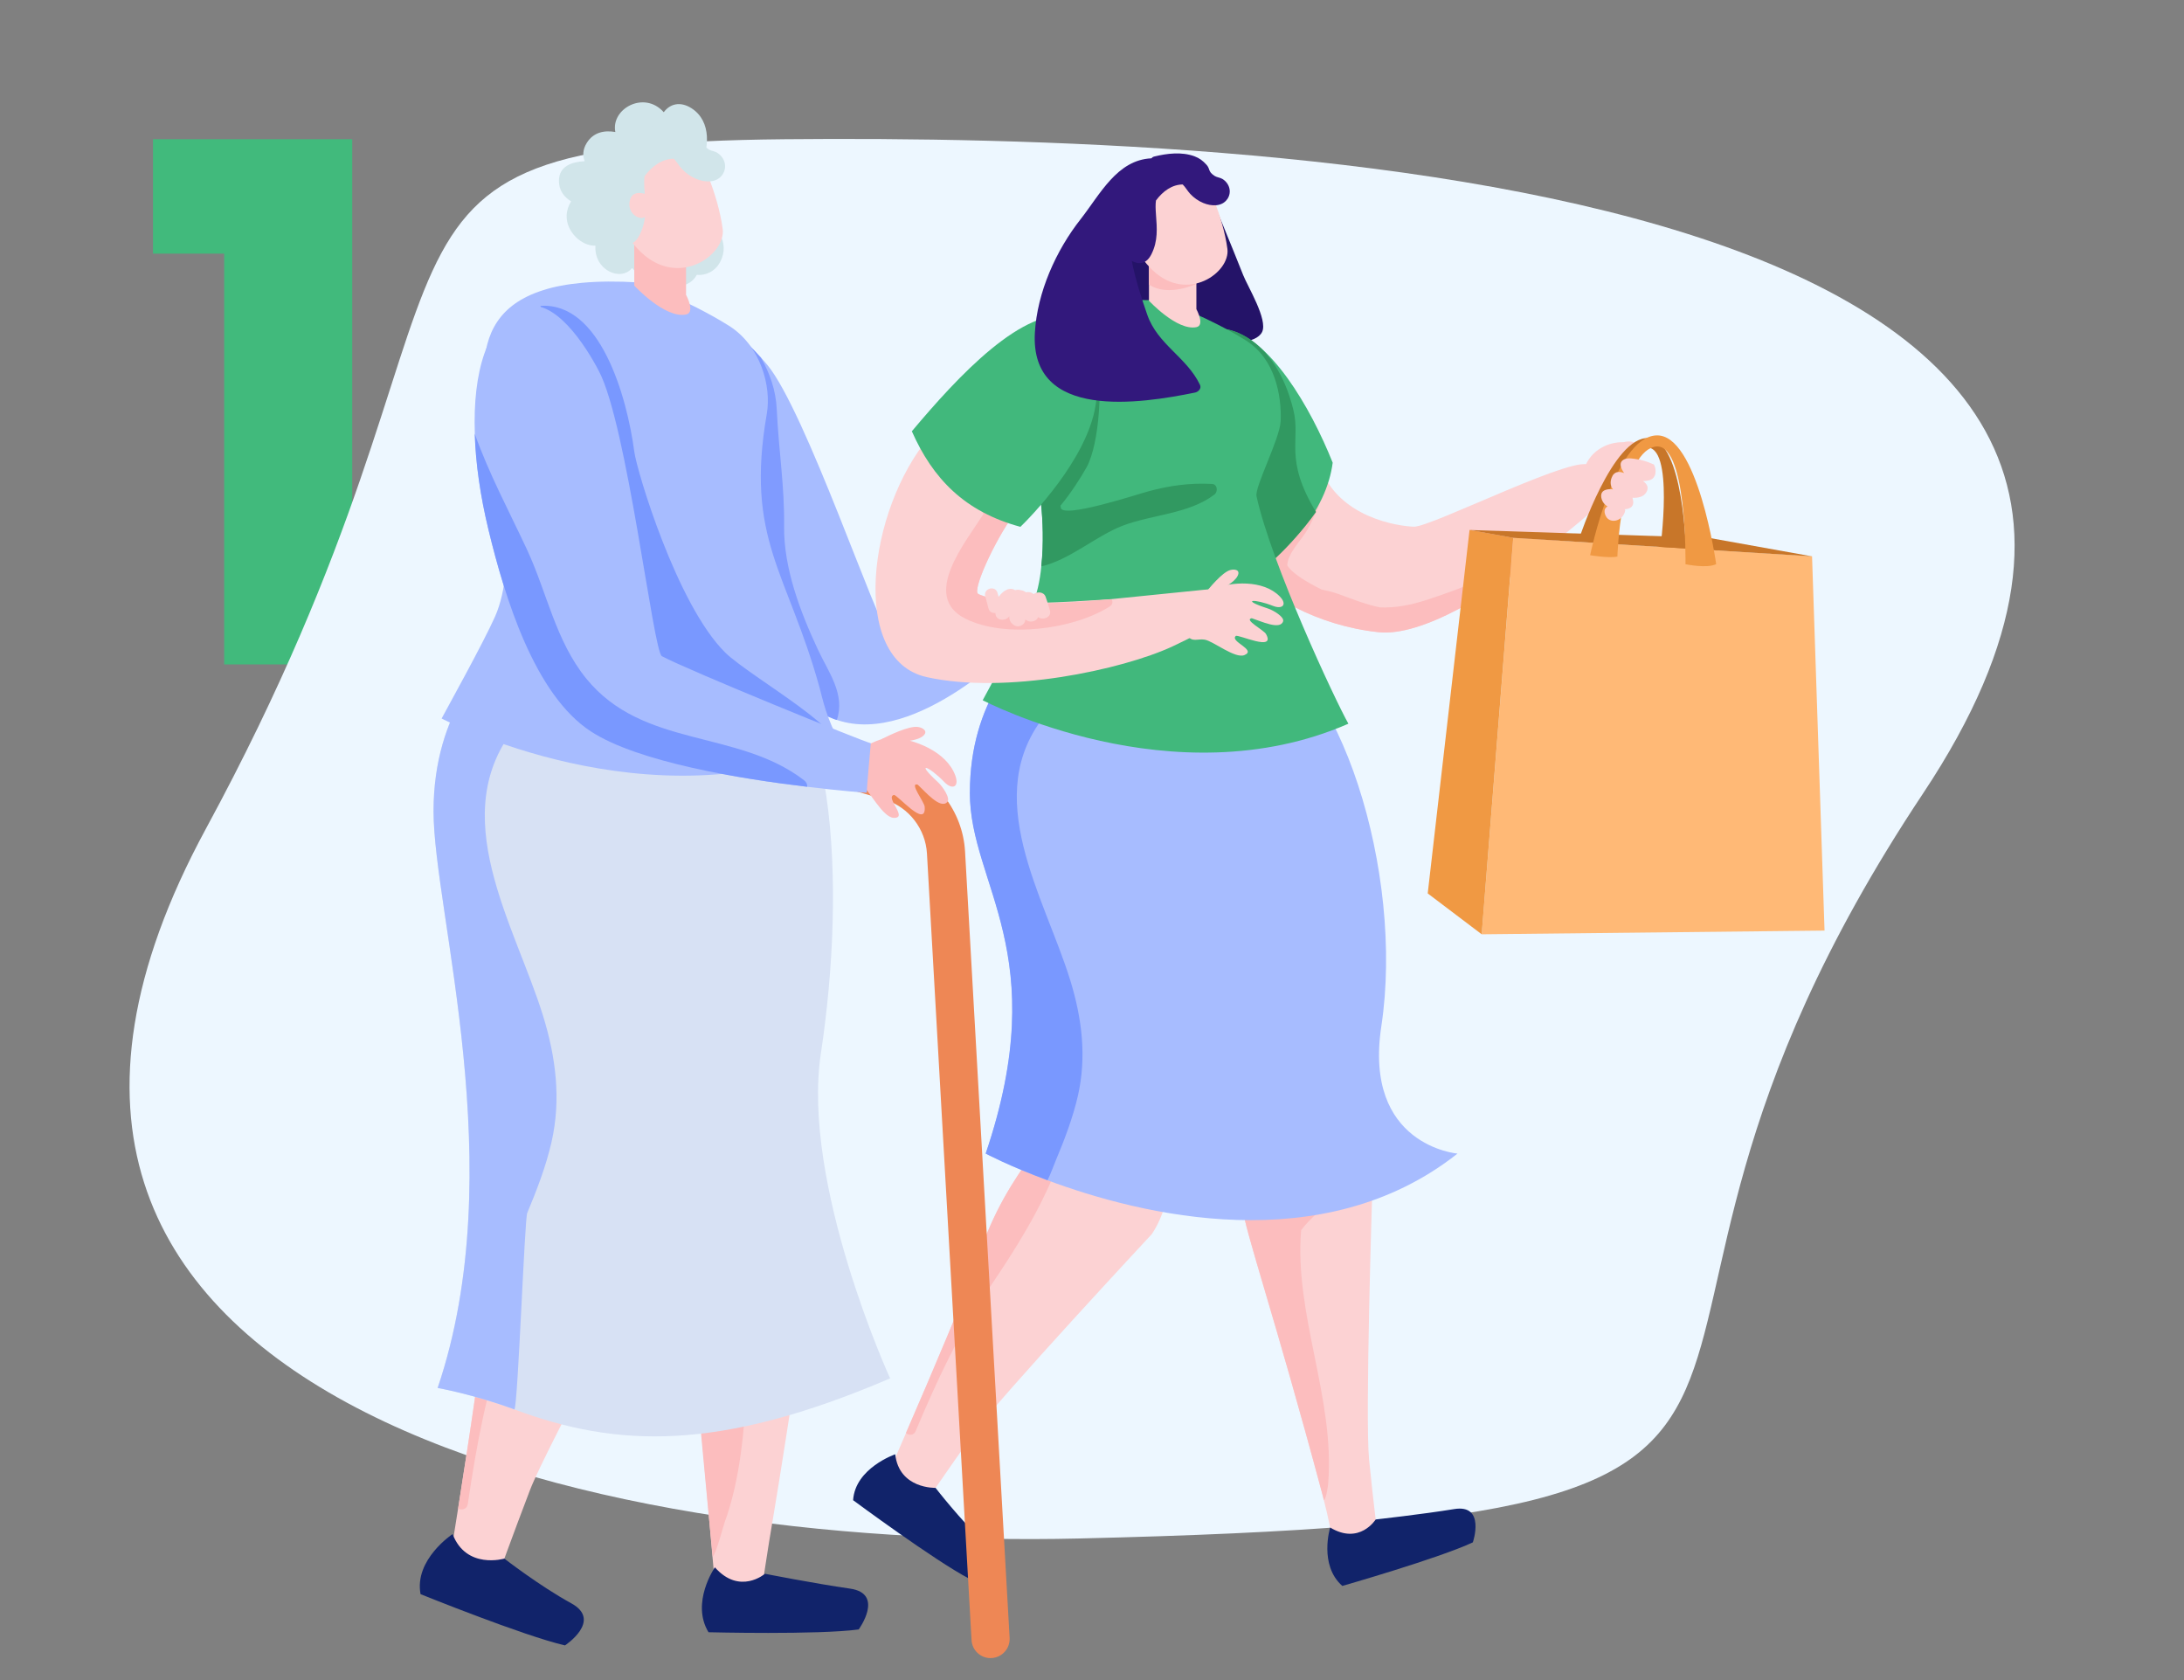 <?xml version="1.0" encoding="UTF-8"?>
<svg xmlns="http://www.w3.org/2000/svg" viewBox="0 0 390 300">
  <rect x="0" y="0" width="390" height="300" fill="#808080" stroke="none"/>
  <defs>
    <style>
      .cls-1 {
        fill: #41ba7c;
      }

      .cls-2 {
        fill: #7998ff;
      }

      .cls-2, .cls-3, .cls-4, .cls-5, .cls-6, .cls-7, .cls-8, .cls-9, .cls-10, .cls-11, .cls-12, .cls-13, .cls-14, .cls-15, .cls-16, .cls-17, .cls-18 {
        fill-rule: evenodd;
      }

      .cls-3 {
        fill: #809bff;
      }

      .cls-4 {
        fill: #41b87c;
      }

      .cls-5 {
        fill: #11236a;
      }

      .cls-6 {
        fill: #241368;
      }

      .cls-7 {
        fill: #c87629;
      }

      .cls-8 {
        fill: #d1e5ea;
      }

      .cls-9 {
        fill: #a7bcff;
      }

      .cls-10 {
        fill: #d7e1f4;
      }

      .cls-11 {
        fill: #32187c;
      }

      .cls-12 {
        fill: #319961;
      }

      .cls-13 {
        fill: #f09943;
      }

      .cls-14 {
        fill: #ee8755;
      }

      .cls-15 {
        fill: #fcd2d3;
      }

      .cls-16 {
        fill: #fcbdbe;
      }

      .cls-17 {
        fill: #edf7ff;
      }

      .cls-18 {
        fill: #ffb976;
      }
    </style>
  </defs>
  <g id="Originaux">
    <path class="cls-1" d="m27.32,45.29v-20.43h35.58v93.78h-22.87V45.29h-12.72Z"/>
  </g>
  <g id="APPROUVED">
    <g>
      <path class="cls-17" d="m192.63,274.72c-85.39,2.01-211.27-24.52-155.87-126.72S54.76,25.67,140.18,24.86c85.42-.81,276.37,6.86,203.21,116.84s10.51,129.23-150.76,133.02Z"/>
      <path class="cls-9" d="m123.57,96.94c3.18,6.64,7.54,14.9,12.9,21.45,3.68,4.51,7.83,8.19,12.4,9.97.18.07.36.14.57.18v.02h.02c14.33,4.87,32.68-14.24,32.68-14.24-.16-.66-1.14-8.81-1.14-8.81-1.14.05-17.49,8.56-22.5,7.08-1.66-.46-14.6-39.16-21.5-47.46-.32-.39-.7-.82-1.11-1.27-1.52-1.71-3.59-3.8-5.81-5.35-3.02-2.16-6.31-3.39-8.92-1.52-8.06,5.78-5.79,22.73,2.43,39.95Z"/>
      <path class="cls-6" d="m225.38,59.27c-1.07,2.21-6.04,1.98-7.79,2.12-3.86.31-7.8.07-11.36-1.57-7.07-3.26-9.37-11-7-18.15,1.14-3.45,3.39-7.44,6.11-9.91,2.53-2.29,4.71-1.26,7.83-1.07.08,0,.13.04.2.05.47-.13,1.04,0,1.29.59,2.52,5.9,4.97,11.83,7.34,17.8.82,2.07,4.43,7.94,3.38,10.14Z"/>
      <path class="cls-15" d="m282.96,83.48c1.17-3.1,4.18-4.59,6.95-4.52,1.02-.27,2.05-.15,2.97.67.79.7.36,2.19-.51,1.75-1.13-.57-2.1-.3-2.95.34,1.7-.37,3.5-.06,4.97,1.6.53.6.16,1.83-.48,1.63-.92-.29-1.82-.46-2.71-.52.67.27,1.33.69,1.98,1.36.74.76.39,2.15-.51,1.75-1.46-.65-2.82-.68-4-.12.62-.03,1.23-.06,1.85.07.84.18,1.19,1.98.29,2.02-1.04.05-2.08.14-3.11.25-.69.76-1.6,1.13-2.64.58-1.2-.64-1.99-2.11-2.39-3.64-.15-.19-.25-.44-.23-.77,0-.12.04-.22.05-.34-.08-.9.1-1.6.47-2.13Z"/>
      <path class="cls-15" d="m216.76,81.64s-.82,2.3-1.13,5.79c-.32,3.42,2.53,6.52,4.43,10.92.35.81.85,1.65,1.49,2.49,4.06,5.4,13.7,10.9,24.64,12.04,7.61.81,20.23-6.8,29.74-14.68,6.96-5.75,10.33-7.96,10.83-10.83.39-2.24-2.83-4.08-2.83-4.08-1.1-2.97-28.33,10.86-31.45,10.76-2.71-.09-13.5-1.55-16.77-10.78-.32-.9-10.93-18.7-16.29-22.96-5.34-4.24-2.67,21.33-2.67,21.33Z"/>
      <path class="cls-16" d="m229.1,97.46c.09-.03.16-.05.24-.07,2.45-3.58,4.32-7.04,5.51-11.26.33-1.16,2.05-.43,1.73.71-.76,2.7-1.73,5.28-3.11,7.74-1.02,1.82-3.54,4.17-3.6,6.37.88,1.47,3.63,3.08,6.15,4.33,1.01.21,2,.44,2.88.75,2.5.91,4.93,1.9,7.54,2.43,2.68.1,5.32-.38,8.11-1.27,3.8-1.22,7.61-2.64,11.22-4.33,3.23-1.53,6.11-3.82,9.57-4.74.22-.06.43-.02.6.09-9.51,7.88-22.14,15.48-29.74,14.68-10.95-1.14-20.58-6.64-24.64-12.04,1.78-1.74,5.99-2.69,7.54-3.38Z"/>
      <path class="cls-4" d="m217.47,71.64c-.53,5.4-.71,10-.71,10,0,0-5.82,2.53-6.14,5.99-.16,1.7.66,3.64,1.91,5.72,1.71,2.89,4.19,6.04,5.88,9.21,11.42-1.79,18.52-11.72,19.57-19.94-4-10.01-11.23-22.3-18.86-23.8-4.06-.8-.81,4.42-1.64,12.82Z"/>
      <path class="cls-12" d="m216.76,81.64s7.85,16.59,7.53,20.06c-.16,1.7,6.27-4.03,10.71-10.28-5.78-9.54-2.69-12.74-4.04-18.22-3.29-13.36-11.84-14.38-11.84-14.38,0,0,2.92,6.76-1.64,12.82-.53,5.4-.71,10-.71,10Z"/>
      <path class="cls-15" d="m157.61,265.47l7.07,3.69s4.93-7.23,9.26-13.3c4.33-6.07,31.74-35.49,31.74-35.49,8.84-13.23-3.37-37.14-3.37-37.14l-20.26,6.67s4.72,12.84,4.33,13.4c-.65.92-1.35,1.89-2.12,2.96-3.1,4.31-6.93,9.96-9.69,18.61-1.64,5.09-8.3,20.7-12.77,30.99-2.41,5.58-4.18,9.61-4.18,9.61Z"/>
      <path class="cls-15" d="m218.23,185.04s1.91,22.35,3.2,27.74c.17.67.27,1.42.33,2.23,0,.08.02.19.04.29.58,4.81,5.66,19.11,14.38,51.67.08.31.17.63.23.92,1.6,6.23,2.1,10.76,2.1,10.76l7.63-3.4s-.93-7.19-1.66-14.61c-.73-7.42.56-47.65.56-47.65-2.06-15.78-15.94-46.33-15.94-46.33l-10.88,18.38Z"/>
      <path class="cls-5" d="m159.87,259.68s-7.15,2.44-7.53,8.2c0,0,14.66,10.86,20.78,14.04,0,0,7-2.38,2.71-6.41-4.29-4.03-8.77-9.83-8.77-9.83,0,0-6.5.22-7.2-6Z"/>
      <path class="cls-5" d="m237.53,272.76s-2.07,6.7,2.17,10.43c0,0,17.19-4.92,23.31-7.78,0,0,2.34-6.88-3.35-5.94-5.69.93-14,1.85-14,1.85,0,0-2.88,4.62-8.13,1.44Z"/>
      <path class="cls-16" d="m174.56,224.87c2.77-8.65,6.59-14.3,9.69-18.61,1-.13,2.08,0,3.25.46.64-.27,1.5.19,1.45.94.11.35-.04.75-.33,1.02-3.02,7.65-7.32,14.44-11.92,21.24-5.43,8.07-9.42,16.66-13.19,25.62-.33.81-1.25.81-1.73.33,4.47-10.3,11.13-25.91,12.77-30.99Z"/>
      <path class="cls-16" d="m232.23,212.16c.83-.21,1.33.67,1.16,1.37-.25.9-.42,1.79-.58,2.69,1.35-1.42,2.89-2.79,4.64-4.13,1.04-.81,2.39.79,1.33,1.6-2.33,1.79-4.66,3.67-6.43,5.96-1.27,15.05,6.03,29.93,4.83,45.17-.04.61-.35,2.81-.77,3.06-.06-.29-.15-.6-.23-.91-8.71-32.56-13.79-46.86-14.38-51.67,2.96-1.96,7.39-2.42,10.42-3.15Z"/>
      <path class="cls-9" d="m176.02,205.99s4.22,2.25,11.05,4.77c16.75,6.23,49.14,14.24,73.2-4.77,0,0-16.85-1.4-13.6-22.76,4.14-27.32-7.41-64.24-23.4-69.76-16.02-5.54-36.88,0-36.88,0,0,0-4.53,2.75-8.28,9.07-2.64,4.46-4.91,10.71-4.91,19.01,0,16.47,14.96,28.66,2.83,64.44Z"/>
      <path class="cls-2" d="m173.19,141.54c0-8.3,2.27-14.55,4.91-19.01,2.64.58,5.26,1.67,7.61,2.79.31.15.48.37.56.65.62.19,1.06.88.54,1.5-11.98,14.53-.29,32.64,4.31,47.58,2.08,6.75,2.95,13.61,1.37,20.59-.92,4-2.39,7.84-3.97,11.61-.44,1.04-.87,2.33-1.46,3.5-6.82-2.52-11.05-4.77-11.05-4.77,12.13-35.79-2.83-47.98-2.83-64.44Z"/>
      <path class="cls-4" d="m240.78,129.23c-31.29,13.67-65.15-4.13-65.3-4.19.58-1.13,6.82-12.36,8.74-16.67.93-2.1,1.48-4.65,1.73-7.23.46-4.13.25-8.36-.04-11.13-.12-1.35-.27-2.38-.33-2.85-.02-.06-.04-.13-.04-.17-2.52-12.55-7.99-27.43,6.55-32.01,1.79-.58,3.91-.98,6.37-1.21h.02c2.64-.25,5.7-.27,9.22-.06,0,0,4.41,1.54,9.49,4.11,1.73.87,3.56,1.87,5.3,2.98,5.24,3.29,6.39,9.9,6.2,14.4-.13,3.13-4.67,11.76-4.31,13.41,2.65,12.08,14,36.34,16.41,40.63Z"/>
      <path class="cls-12" d="m216.86,88.31c-4.6,3.5-11.13,3.54-16.46,5.59-4.68,1.81-9.53,6.15-14.46,7.23.46-4.13.25-8.36-.04-11.13.04-.06.1-.13.15-.17-.15-.88-.29-1.77-.48-2.69,0-.06,0-.1-.02-.17.89-1.69,2.31-3.69,4.6-5.81,6.03-5.71,5.51-19.74,5.51-19.74,1.37,7,.71,17.72-1.62,22.01-1.06,1.9-2.81,4.63-4.68,6.88,0,.08.06.15.06.25-.15,2.29,13.98-2.4,15.66-2.83,3.77-1.02,7.47-1.54,11.38-1.31.96.06,1.06,1.4.39,1.9Z"/>
      <path class="cls-15" d="m216.88,105.14s-1.58,6.77-1.75,7.36c0,0-2.16,1.25-5.74,2.92-9.01,4.19-29.79,8.63-43.94,5.48-13.81-3.09-10.52-29.85.54-42.96.02-.06.08-.1.12-.17,8.76-10.42,18.6,10.07,16.87,11.71-.62.6-1.29,1.44-1.98,2.4-3.56,4.96-7.38,13.5-6.34,14.15.96.58,5.03,1.44,7.45,1.58,4.35.25,16.37-.63,16.37-.63l18.39-1.86Z"/>
      <path class="cls-16" d="m198.17,108.29c-6.49,4.13-18.74,5.73-25.8,2.17-7.88-4-.12-13.4,3.25-18.67-.37-.67.06-1.77,1.04-1.56.08.02.19.04.27.06.35-.06.73.04,1,.25,1.08.31,2.17.75,3.08,1.36-3.56,4.96-7.39,13.5-6.34,14.15.96.58,5.03,1.44,7.45,1.58,4.35.25,10.46-.1,16.37-.63.25.42.21.94-.31,1.29Z"/>
      <path class="cls-4" d="m182.21,94.08c1.59-1.53,11.91-11.96,13.44-21.74.7-4.45,1.53-14.58-3.99-15.86-8.85-2.05-20.67,10.82-28.83,20.53,3.74,8.46,9.44,14.38,19.38,17.06Z"/>
      <path class="cls-15" d="m212.06,113.5c.82,1.24,1.81.51,3.06.72,1.53.25,5.43,3.46,7.11,2.75,2.23-.95-2.69-2.41-1.55-3.41.41-.35,7.2,2.9,5.39-.35-.4-.72-4-2.55-2.55-2.82,1.62.52,5.1,2.18,5.61.55.24-.77-1.71-1.96-2.73-2.29-5.05-1.64-2.39-1.77.92-.46,1.72.68,2.61-.27,1.19-1.71-2.96-3-8.6-2.62-12.1-1.31-1.48.55-6.19,5.57-4.35,8.33Z"/>
      <path class="cls-15" d="m217.91,105.56c.54-.3,1-.83,1.52-1.18.58-.38,1.28-.93,1.59-1.58.51-1.07-.58-1.23-1.37-1-1.44.44-3.69,3.18-4.59,4.31-.12.15,2.29-.24,2.85-.55Z"/>
      <path class="cls-15" d="m213.64,49.32v5.88s1.58,2.9,0,3.22c-3.47.69-8.47-4.72-8.47-4.72v-7.89l8.47,3.52Z"/>
      <path class="cls-16" d="m205.17,50.81v-4.49s4.31,4.12,8.47,4.36c0,0-5.01,2.44-8.47.13Z"/>
      <path class="cls-7" d="m282,96.16s2.79.84,4.1.72c0,0,2.54-16.21,7.77-16.94,5.24-.73,2.57,18.32,2.57,18.32,0,0,3.2,1.1,4.64.56,0,0-.32-20.18-6.68-20.59-6.36-.41-12.4,17.92-12.4,17.92Z"/>
      <path class="cls-18" d="m270.23,96.04l-5.64,70.79,61.22-.66-2.23-66.83-53.36-3.31Z"/>
      <path class="cls-13" d="m254.96,159.54l9.63,7.29,5.63-70.8-7.8-1.4-7.47,64.9Z"/>
      <path class="cls-7" d="m323.59,99.35l-18.48-3.32-42.67-1.39,7.8,1.4,53.36,3.31Z"/>
      <path class="cls-13" d="m283.95,99.14s3.36.57,4.87.24c0,0,.53-17.97,6.52-19.58,5.99-1.61,5.64,20.95,5.64,20.95,0,0,3.88.81,5.48-.02,0,0-3.29-23.44-10.75-22.98-7.46.45-11.76,21.4-11.76,21.4Z"/>
      <path class="cls-15" d="m286.9,92.38c-.3-.39-.64-1.32-.05-1.81.07-.06.15-.1.22-.13-.29-.18-.55-.4-.75-.69-.43-.61-.76-1.86.35-2.26.44-.16.9-.17,1.35-.1-.39-.53-.55-1.22-.24-2.06.45-1.23,1.38-1.18,2.24-.87-.53-.73-1.13-1.96.1-2.47.69-.28,1.61-.08,2.24.02.92.14,1.79.41,2.61.78.03.01.05.04.08.06.12-.01.25.04.33.18.45.88.43,2.41-.91,2.74-.34.09-.7.13-1.07.14.67.47,1.09,1.1.62,1.94-.49.89-1.52,1.09-2.52,1.03,0,.02.02.03.03.06.11.45.26,1.03-.13,1.5-.3.36-.81.46-1.27.5.07.08.1.17.08.27-.37,1.72-2.39,2.36-3.31,1.19Z"/>
      <path class="cls-15" d="m215.28,32.19s3.12,6.34,3.9,12.25c.55,4.19-7.11,9.73-13.35,3.82-6.24-5.91-4.51-14.94-4.51-14.94l13.96-1.13Z"/>
      <path class="cls-11" d="m219.16,35.55c-.96,1.41-2.89,1.28-4.28.7-.9-.37-1.7-.94-2.36-1.65-.44-.47-.84-1.19-1.32-1.66-1.88.01-3.55,1.19-4.78,2.87-.1.72-.07,1.51,0,2.44.19,2.54.38,4.76-.8,7.13-.9,1.81-2.25,1.89-3.52,1.21.71,3.6,1.91,7.11,2.76,9.59,1.85,5.35,7.05,7.58,9.42,12.53.32.67-.3,1.27-.89,1.39-9.63,1.96-29.48,5.1-28.59-10.69.41-7.21,3.77-14.68,8.16-20.26,3.47-4.42,6.5-10.6,12.65-10.88.11-.14.26-.26.5-.32,2.3-.56,4.92-.88,7.2-.04.88.33,1.48.79,2.12,1.49.74.81.21,1.2,1.48,2.02.41.26.96.28,1.39.54,1.23.76,1.73,2.32.87,3.59Z"/>
      <path class="cls-8" d="m101.97,35.98c-.45.72-.75,1.58-.78,2.48-.11,2.9,2.64,5.5,5.14,5.41-.29,4.35,4.5,6.49,6.55,3.99,2.24,2.7,6.54,4.28,9.74,2.88.85-.37,1.45-.99,1.81-1.66,1.62.15,3.29-.62,4.19-2.34,1.83-3.5-.76-6.67-3.58-8.5,1.72-2.78,2.55-5.91-.12-8.18,1.76-3.35,2.22-8.4-1.45-10.74-2.05-1.3-3.88-.74-4.94.72-3.49-3.94-9.48-.62-8.65,3.53-1.95-.34-3.93.03-5.12,1.98-.71,1.16-.74,2.29-.35,3.23-2.33.13-4.57.88-4.6,3.48-.02,1.73.91,2.92,2.18,3.7Z"/>
      <path class="cls-15" d="m80.01,280.67l8.48,1.97s3.24-8.99,6.16-16.59c2.92-7.59,23.87-46.2,23.87-46.2,5.74-16.41-13.69-38.33-13.69-38.33l-19.6,12.6s8.49,12.28,8.23,12.98c-.43,1.15-.91,2.37-1.44,3.71-2.1,5.41-4.6,12.42-5.17,22.32-.35,5.83-3.13,24.15-5.05,36.25-1.03,6.56-1.8,11.3-1.8,11.3Z"/>
      <path class="cls-15" d="m121.4,212.5c-.02.09,6.62,74.33,6.62,74.33l7.78-1.39s1.11-7.84,2.49-15.86c1.39-8.02,8.18-52.42,8.18-52.42,2.42-17.2-24.91-5.54-25.08-4.66Z"/>
      <path class="cls-5" d="m80.82,273.93s-6.89,4.54-5.72,10.73c0,0,18.46,7.47,25.79,9.15,0,0,6.75-4.43,1.12-7.52-5.63-3.08-11.95-7.98-11.95-7.98,0,0-6.8,2.01-9.24-4.38Z"/>
      <path class="cls-5" d="m127.65,279.88s-4.34,6.3-1.13,11.58c0,0,19.51.49,26.82-.5,0,0,4.68-6.4-1.55-7.29-6.23-.89-15.19-2.65-15.19-2.65,0,0-4.51,3.87-8.94-1.15Z"/>
      <path class="cls-16" d="m81.81,269.37c.64.38,1.6.12,1.73-.82,1.54-10.5,3.42-20.67,6.96-30.68,3.01-8.44,5.7-16.8,6.81-25.71.23-.37.28-.82.07-1.17-.16-.8-1.19-1.06-1.8-.59-1.36-.16-2.53,0-3.55.41-2.1,5.41-4.6,12.42-5.17,22.32-.35,5.83-3.13,24.15-5.05,36.25Z"/>
      <path class="cls-16" d="m122.34,215.54c-.79,5.23,4.94,62.05,4.92,62.38.51-.14,1.91-5.43,2.13-6.05,5.7-15.68,2.34-33.46,8.05-48.93,2.53-1.9,5.52-3.19,8.49-4.4,1.35-.55.4-2.63-.93-2.07-2.23.89-4.25,1.89-6.08,2.99.44-.89.87-1.79,1.39-2.66.38-.7.11-1.77-.83-1.79-3.41-.12-13.47-.67-17.15.53Z"/>
      <path class="cls-3" d="m128.93,76.67c1.07,8.15,2.09,16.29,3.18,24.44.77,5.82,1.86,12.01,4.36,17.29,3.68,4.51,7.83,8.19,12.4,9.97.18.07.36.14.57.18,1.54-4.6-1.5-8.51-3.36-12.51-3.2-6.83-6.15-14.63-6.06-22.07.09-7.14-.95-13.29-1.32-20.97-.15-3.26-1.23-6.38-2.82-9.13-1.52-1.71-3.59-3.8-5.81-5.35-.04.16-.07.36-.04.55-2.91,5.62-1.86,11.56-1.09,17.61Z"/>
      <path class="cls-10" d="m78.14,247.84s6.28,1.09,13.73,3.84c18.28,6.8,36.43,7.58,67.08-5.55,0,0-15.9-34.74-12.36-58.06,4.52-29.83,2.94-67.84-14.52-73.87-17.48-6.05-40.26,0-40.26,0,0,0-4.95,3-9.04,9.9-2.88,4.87-5.36,11.69-5.36,20.75,0,17.97,13.97,63.92.73,102.99Z"/>
      <path class="cls-9" d="m78.14,247.84s6.28,1.09,13.73,3.84c.64-1.28,1.8-33.95,2.28-35.09,1.72-4.12,3.34-8.3,4.34-12.67,1.73-7.62.77-15.11-1.5-22.48-5.02-16.31-17.78-36.09-4.7-51.94.57-.68.09-1.43-.59-1.64-.09-.3-.27-.54-.61-.7-2.57-1.23-5.43-2.41-8.31-3.05-2.88,4.87-5.36,11.69-5.36,20.75,0,17.97,13.97,63.93.73,102.99Z"/>
      <path class="cls-9" d="m150.14,132.87c-34.15,14.93-71.12-4.5-71.28-4.57.64-1.23,7.45-13.49,9.54-18.2,1.02-2.3,1.61-5.08,1.88-7.89.5-4.51.27-9.13-.05-12.15-.14-1.48-.29-2.59-.36-3.11-.02-.07-.04-.14-.04-.18-2.75-13.7-8.72-29.94,7.15-34.95,1.95-.64,4.27-1.07,6.95-1.32h.02c2.88-.27,6.22-.3,10.06-.07,0,0,4.81,1.68,10.36,4.48,1.88.96,3.88,2.05,5.79,3.25,5.72,3.6,7.61,10.88,6.77,15.72-3.9,22.46,3.68,28.16,9.42,48.9.56,2.03,1.16,5.42,3.79,10.1Z"/>
      <path class="cls-2" d="m129.49,116.51c4.49,4.44,24.63,15.48,18.81,17.71-5.11,1.98-31.56-5.23-45.66-28.7,2.26-4.74-12.1-12.43-12.41-15.46.04-.07.11-.14.16-.18-.16-.96-.32-1.93-.52-2.93,0-.07,0-.12-.02-.18.98-1.84,2.52-4.03,5.02-6.35,6.58-6.23,1.64-25.8,1.64-25.8,10.66-.71,15.44,16.12,16.76,26.06.45,3.41,7.6,27.3,16.22,35.83Z"/>
      <path class="cls-16" d="m122.51,46.23v6.42s1.72,3.16,0,3.51c-3.79.76-9.25-5.16-9.25-5.16v-8.61l9.25,3.84Z"/>
      <path class="cls-16" d="m113.27,47.86v-4.9s4.71,4.5,9.25,4.76c0,0-5.47,2.66-9.25.14Z"/>
      <path class="cls-15" d="m124.79,27.51s3.41,6.92,4.26,13.37c.6,4.58-7.76,10.62-14.57,4.17-6.81-6.45-4.92-16.31-4.92-16.31l15.23-1.23Z"/>
      <path class="cls-8" d="m128.07,27.27c-.46-.29-1.07-.31-1.51-.59-1.39-.9-.81-1.32-1.62-2.2-.69-.76-1.35-1.27-2.31-1.62-2.48-.92-5.35-.56-7.86.04-.79.19-.89.92-.6,1.48-2.48.5-5.17,2.86-6.23,4.47-2.1,3.2-2.37,8.55-.23,11.81,1.68,2.56,4.83,4.66,6.52,1.26,1.29-2.59,1.08-5.01.87-7.79-.08-1.02-.11-1.88,0-2.66,1.34-1.83,3.17-3.12,5.22-3.13.52.52.96,1.3,1.44,1.81.72.78,1.6,1.39,2.58,1.8,1.52.63,3.62.77,4.67-.77.94-1.38.39-3.08-.95-3.91Z"/>
      <path class="cls-15" d="m115.77,34.83s-2.74-1.28-3.29.92c-.55,2.2,1.45,3.51,2.51,3.1,1.06-.4,1.41-3.1.77-4.03Z"/>
      <path class="cls-14" d="m176.88,296.07c.07,0,.13,0,.2,0,1.88-.11,3.31-1.72,3.21-3.6l-7.96-140.44c-.41-7.22-5.31-13.54-12.19-15.72l-5.56-1.63c-1.81-.53-3.7.51-4.23,2.32-.53,1.81.51,3.71,2.31,4.23l5.49,1.61c4.13,1.31,7.13,5.17,7.38,9.58l7.96,140.44c.1,1.82,1.6,3.22,3.4,3.22Z"/>
      <path class="cls-15" d="m178.13,105.87c.19.73.39,1.45.58,2.18.38,1.42-1.81,2.02-2.19.61-.19-.73-.39-1.45-.58-2.18-.38-1.42,1.81-2.02,2.19-.6Z"/>
      <path class="cls-16" d="m159.17,131.67c4.07.3,9.84,2.49,11.42,6.81.76,2.09-.56,2.62-1.96,1.16-2.69-2.8-5.39-3.89-1.13.04.86.79,2.25,2.86,1.67,3.52-1.24,1.39-3.94-1.85-5.31-3.1-1.56-.4,1.19,3.07,1.26,3.96.32,4.04-4.94-2.28-5.51-2.11-1.58.47,2.64,4.17-.01,4.09-1.99-.06-4.41-5.02-5.81-5.97-1.15-.78-2.45-.5-2.71-2.11-.58-3.58,6.38-6.42,8.1-6.29Z"/>
      <path class="cls-16" d="m157.41,131.99c1.41-.71,4.88-2.41,6.51-2.18.89.12,1.9.78.91,1.61-.6.5-1.55.72-2.3.84-.68.11-1.38.43-2.05.48-.69.05-3.26-.66-3.08-.75Z"/>
      <path class="cls-9" d="m84.78,77.47c.16,5.3,1,11.13,2.45,17.13,2.93,12.13,8.22,29.42,18.26,35.99,8.45,5.53,26.89,8.51,38.65,9.9,6.24.77,10.63,1.07,10.63,1.07,0-.68.73-8.85.73-8.85-1.11-.18-32.72-13.06-37.31-15.54-1.54-.82-6.2-41.34-11.24-50.9-2.27-4.37-8.15-13.77-13.83-11.26-6.13,2.69-8.72,11.38-8.33,22.46Z"/>
      <path class="cls-15" d="m179.39,105.51c.07-.05.14-.06.2-.09.49-.36,1.22-.35,1.68-.04.33-.1.71-.11,1.04.02.33.02.64.16.88.36.47-.11,1.02-.02,1.38.33.63-.48,1.82-.45,2.15.48.3.82.55,1.65.78,2.48.32,1.19-1.35,1.79-2.13,1.13-.29.92-1.7,1.06-2.26.41-.04.13-.04.27-.08.4-.22.66-1.19,1.11-1.89.68-.7-.43-.94-.97-.91-1.65-.03.04-.05.07-.07.11-.59.76-2.07.74-2.35-.27-.44-1.61.1-3.3,1.59-4.35Z"/>
      <path class="cls-2" d="m84.78,77.47c.16,5.3,1,11.13,2.45,17.13,2.93,12.13,8.22,29.42,18.26,35.99,8.45,5.53,26.89,8.51,38.65,9.9.05-.41-.16-.86-.55-1.16-11.94-9.17-28.7-5.64-38.9-18.16-5.5-6.78-6.99-15.33-10.6-23.07-3.25-6.96-6.77-13.49-9.31-20.64Z"/>
    </g>
  </g>
</svg>